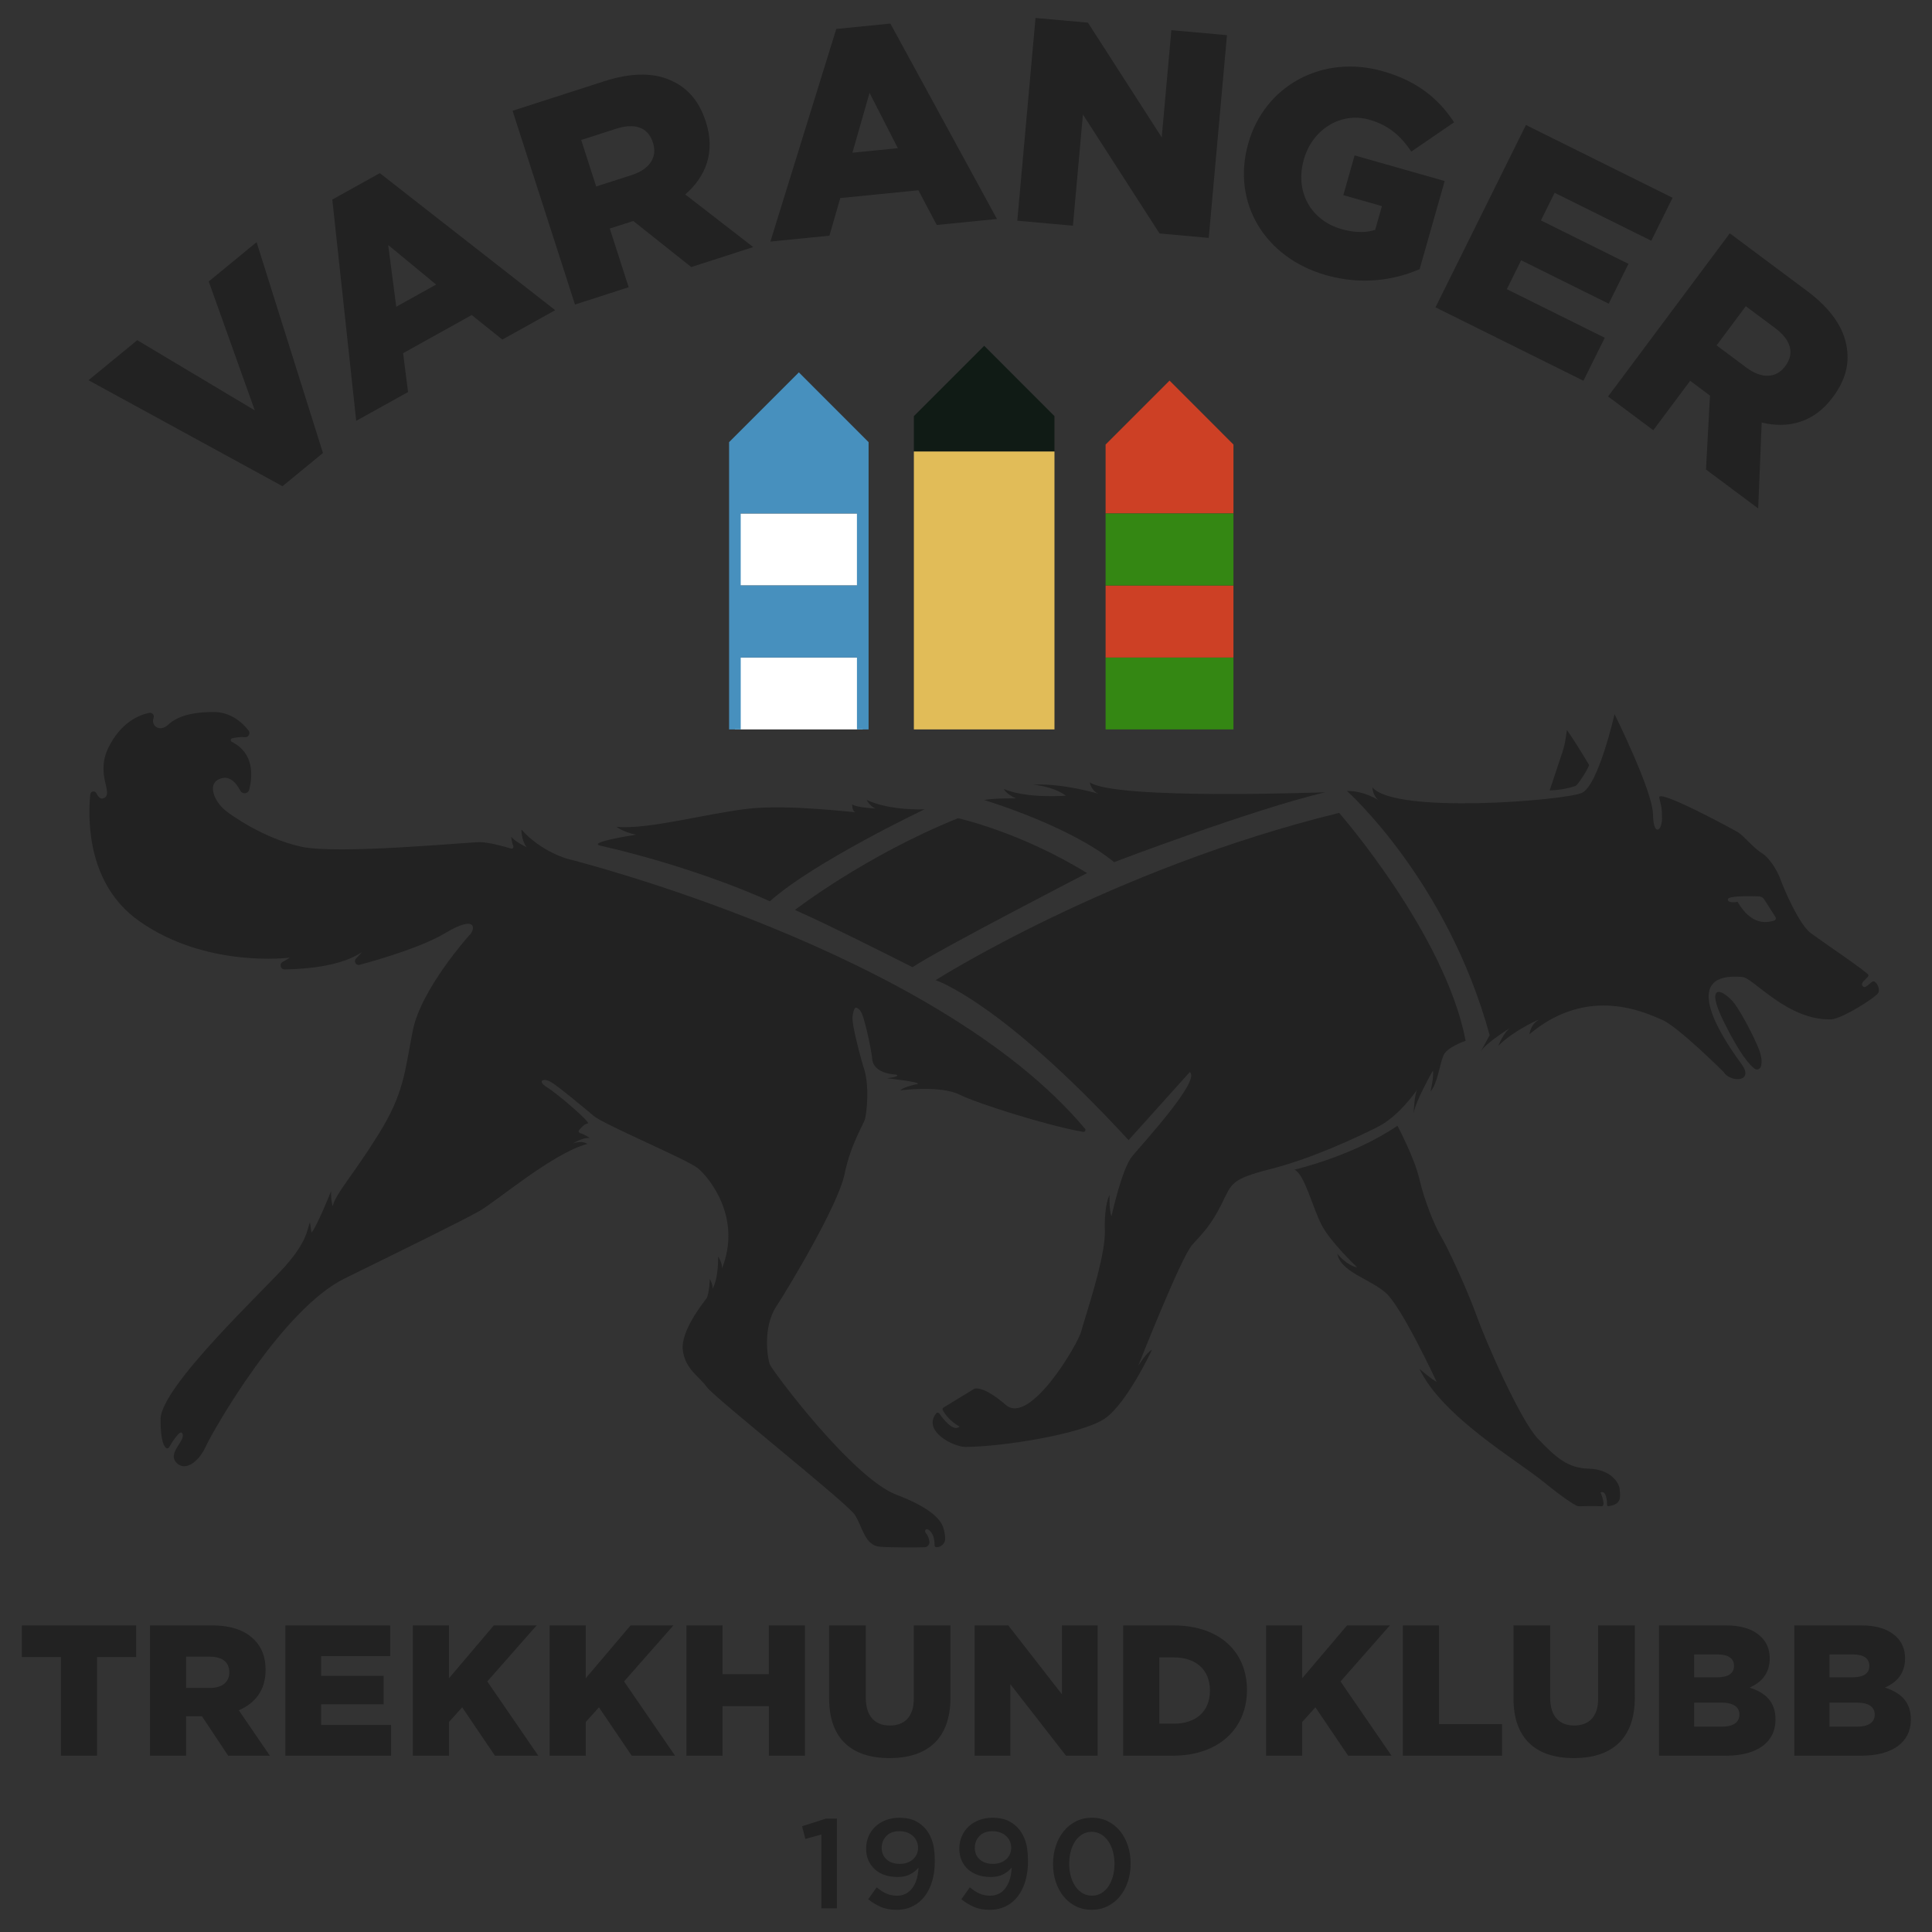 <?xml version="1.0" encoding="utf-8"?>
<!-- Generator: Adobe Illustrator 25.2.0, SVG Export Plug-In . SVG Version: 6.00 Build 0)  -->
<svg version="1.1" id="Layer_1" xmlns="http://www.w3.org/2000/svg" xmlns:xlink="http://www.w3.org/1999/xlink" x="0px" y="0px"
	 viewBox="0 0 1024 1024" style="enable-background:new 0 0 1024 1024;" xml:space="preserve">
<rect x="0" y="0" width="1024" height="1024" fill="#333333" stroke="none"/>
<style type="text/css">
	.st0{clip-path:url(#SVGID_2_);fill:#222222;}
	.st1{fill:#CD4025;}
	.st2{fill:#348713;}
	.st3{fill:#101B15;}
	.st4{fill:#E1BC58;}
	.st5{fill:#FFFFFF;}
	.st6{fill:#4790BE;}
	.st7{clip-path:url(#SVGID_4_);fill:#222222;}
</style>
<g>
	<defs>
		<rect id="SVGID_1_" x="11.6" y="9.51" width="1001.18" height="1002.72"/>
	</defs>
	<clipPath id="SVGID_2_">
		<use xlink:href="#SVGID_1_"  style="overflow:visible;"/>
	</clipPath>
	<path class="st0" d="M913.51,526.61c2.54,1.55,4.46,3.48,5.91,5.45c3.84,5.2,10.37,17.73,12.81,24.01c1.75,4.52,1.6,7.44,1.09,9.17
		c-0.42,1.45-2.13,2.05-3.36,1.18c-2.58-1.85-7.56-7.4-15.81-23.86C905.5,525.35,909.84,524.38,913.51,526.61"/>
	<path class="st0" d="M940.27,487.97c-3.77,1.02-11.76,2.9-19.33-9.99c0,0-5.16,1.09-5.16-1.31c0-1.96,12.03-1.74,16.48-1.59
		c1.07,0.03,2.04,0.56,2.65,1.44c0.62,0.89,1.56,2.31,2.94,4.53c1.49,2.4,2.52,3.96,3.17,4.94
		C941.52,486.72,941.15,487.73,940.27,487.97 M993.01,520.13c-1.46-0.1-4.26,4.57-5.82,2.49c-1.56-2.08,3.43-4.36,3.12-5.82
		c-0.31-1.45-24.11-17.46-30.45-22.13c-6.34-4.68-14.24-23.28-16.21-28.68c-1.98-5.4-6.24-11.74-9.98-13.92
		c-3.74-2.18-9.77-9.25-12.26-10.8c-2.49-1.56-43.08-23.53-41.98-18.5c1.43,6.53,1.35,4.47,1.46,11.01
		c0.1,6.54-4.57,10.08-4.78-2.29c-0.21-12.36-20.37-52.99-20.37-52.99s-8.52,37.82-17.35,41.77c-8.83,3.95-98.71,11.43-110.97-2.91
		c0,0,0,4.26,3.32,6.86c0,0-7.37-5.1-16.83-4.99c0,0,53.2,47.28,75.64,129.47l-4.78,8.73c2.49-4.57,15.79-12.68,15.79-12.68
		c-3.64,2.39-6.44,9.56-6.44,9.56c8.73-8.73,24.42-15.48,20.78-13.3c-3.64,2.18-4.26,7.17-4.26,7.17
		c31.28-26.39,61.82-11.22,70.24-7.69c8.42,3.53,32.73,27.74,32.73,27.74c3.33,5.61,16.63,5.51,9.35-4.36
		c-13.27-18.01-31.59-49.04,0.62-46.03c5.83,0.55,23.86,23.13,46.97,22.44c5.51-0.16,24.42-11.95,25.14-14.35
		C996.44,523.53,994.47,520.23,993.01,520.13"/>
	<path class="st0" d="M702.38,419.91c0,0-110.85,4.2-124.78-5.25c0,0,0.83,4.82,4.99,6.15c0,0-19.33-5.84-34.91-4.9
		c0,0,10.7,0.83,17.25,5.82c0,0-20.68,1.66-32.84-3.54c0,0,0.93,2.49,6.44,4.99c0,0-11.63-0.21-16.98,0.83
		c0,0,45.45,13.61,68.94,32.94C590.49,456.95,663.01,429.31,702.38,419.91"/>
	<path class="st0" d="M318.25,448.22c-7.7-1.77,18.91-5.82,18.91-5.82c-6.86-1.35-10.39-4.16-10.39-4.16
		c16.62,1.56,47.17-6.96,69.41-9.56c22.24-2.6,58.91,2.29,57.15,1.77c-1.77-0.52-1.66-4.17-1.66-4.17
		c1.56,1.65,12.26,2.27,12.26,2.27c-3.3-1.7-4.57-4.55-4.57-4.55c12.78,5.92,30.73,4.93,30.73,4.93s-58.92,28.01-82.06,48.79
		C408.03,477.73,371.73,460.49,318.25,448.22"/>
	<path class="st0" d="M575.07,598.26c0.6,0.72-0.02,1.82-0.95,1.66c-18.62-3.2-55.9-14.96-65.52-19.73
		c-10.24-5.07-31.37-2.3-31.37-2.3c1.35-1.77,8.94-3.32,8.94-3.32c3.12-0.94-15.95-3.07-15.95-3.07c7.95-1.09,4.73-1.92,4.73-1.92
		c-11.22-0.83-12.57-6.24-12.68-8.52c-0.1-2.29-3.95-22.86-6.44-25.56c-2.49-2.7-3.22-1.45-3.95,3.12
		c-0.73,4.57,5.61,26.39,5.61,26.39c3.64,9.77,1.87,24.52,1.04,27.84c-0.83,3.33-7.59,13.3-10.91,29.51
		c-3.33,16.21-29.2,59.43-36.26,70.24c-7.07,10.81-4.68,27.12-3.33,30.55c1.35,3.43,43.8,60.24,67.12,69.1
		c19.69,7.48,23.79,13.98,24.89,17.72c0.58,1.97,0.84,3.67,0.92,5.37c0.12,2.59-2.02,4.73-4.61,4.73c-0.57,0-1.02-0.46-1.01-1.02
		c0.05-1.83-0.21-5.63-2.56-7.77c-1.99-1.82-3.34-0.05-1.82,1.63c1.01,1.12,1.37,2.69,1.62,3.99c0.31,1.62-0.92,3.13-2.58,3.18
		c-4.54,0.15-17.72,0.17-23.57-0.28c-8.1-0.62-9.25-10.49-13.3-16.83c-4.05-6.34-74.6-62.24-78.55-67.85
		c-3.95-5.61-11.43-9.35-12.68-19.53c-1.25-10.18,10.91-25.14,12.47-27.33c1.56-2.18,1.87-10.39,1.87-10.39
		c1.72,3.22,1.45,5.2,1.45,5.2c3.33-6.13,2.91-17.04,2.91-17.04c2.34,3.27,2.04,6.3,2.04,6.3c10.7-26.7-6.5-47.86-12.64-53.06
		c-5.33-4.52-49.8-23.14-55.38-27.85c-4.13-3.48-18.91-15.9-22.86-18.08s-7.17-0.31-1.87,2.91c5.3,3.22,23.9,19.12,21.61,19.22
		c-1.47,0.07-3.38,2.07-4.55,3.49c-0.48,0.58-0.18,1.42,0.55,1.62c2.5,0.69,5.15,2.62,5.15,2.62c-3.74-0.52-9.04,2.87-9.04,2.87
		c5.19-1.87,7.69,0.21,7.69,0.21c-18.29,4.88-48,30.34-57.15,35.54c-9.15,5.19-38.13,19.43-71.39,35.74
		c-33.25,16.31-69.82,80.63-73.77,89.25c-3.95,8.62-11.43,13.41-15.79,8.1c-4.36-5.3,5.76-11.61,3.33-15.38
		c-1.21-1.87-5.81,5.63-6.99,7.63c-0.25,0.41-0.75,0.62-1.19,0.43c-1.22-0.52-3.25-3.22-3.25-15.33c0-17.35,55.69-69.2,66.6-81.77
		c10.91-12.57,10.98-18.25,12.57-22.76l0.83,5.61c3.01-3.53,10.39-22.03,10.39-22.03c-0.13,5.36,0.83,7.9,0.83,7.9
		c1.97-7.17,10.6-16,24.31-38.03c13.72-22.03,13.82-33.15,18.18-55.07c4.36-21.93,29.82-50.29,29.82-50.29
		c3.33-2.91,4.68-11.64-12.68-1.25c-11.8,7.07-32.96,13.43-45.3,16.79c-1.97,0.54-3.37-1.89-1.93-3.34
		c1.83-1.84,3.07-3.37,3.07-3.37c-10.46,7.14-28.04,8.92-40.9,9.17c-2.28,0.04-3.01-3.04-0.98-4.08c2.3-1.17,3.65-2.18,3.65-2.18
		s-44.37,5.82-80.01-19.53c-26.53-18.87-27.15-51.5-25.73-66.96c0.16-1.78,2.55-2.18,3.32-0.56c1,2.11,2.42,3.49,4.33,2.27
		c4.53-2.9-4.99-12.47,2.08-26.7c6.56-13.21,16.07-17.11,21.52-18.25c1.48-0.31,2.87,1.09,2.35,2.52c-1.69,4.67,3.5,7.55,7.31,4.09
		c2.99-2.72,8.62-7.07,24.42-7.07c8.9,0,14.96,5.21,18.56,9.76c1.19,1.51-0.01,3.8-1.93,3.59c-2.44-0.26-4.94,0.16-6.75,0.6
		c-0.9,0.22-1.02,1.45-0.19,1.86c11.86,5.98,11.12,17.91,9.23,25.38c-0.57,2.26-3.63,2.56-4.71,0.5c-2.28-4.36-6.22-8.95-11.92-5.75
		c-5.15,2.89-2,11.26,3.95,16.21c2.41,2,19.74,14.65,40.11,19.22c19.17,4.3,88.42-2.39,94.76-2.39c4.62,0,12.6,2.21,16.6,3.41
		c0.81,0.24,1.53-0.57,1.2-1.35c-1.01-2.41-1.07-4.97-1.07-4.97c1.45,2.39,8.11,5.61,8.11,5.61c-2.91-3.95-2.7-9.35-2.7-9.35
		c10.6,11.95,24.73,15.59,24.73,15.59S496,503.83,575.07,598.26"/>
	<path class="st0" d="M421.33,482.3c0,0,36.99-28.68,86.45-48.63c0,0,33.04,7.27,68.37,29.09c0,0-79.65,41.11-92.48,49.88
		C483.67,512.65,438.99,489.99,421.33,482.3"/>
	<path class="st0" d="M821.36,418.92c0,0,6.58,0,13.29-2.21c0.55-0.18,1.03-0.53,1.38-0.99c1.3-1.7,4.6-6.22,6.25-10.18
		c0,0-5.61-9.77-11.78-18.63l-0.65,4.37c-0.39,2.63-1.01,5.21-1.85,7.73L821.36,418.92z"/>
	<path class="st0" d="M598.17,604.29l32.42-36.06c6.12,4.23-25.04,37.93-30.55,44.68c-5.51,6.75-10.91,31.69-10.91,31.69
		c-1.35-2.81-1.04-11.22-1.04-11.22s-2.91,4.68-2.49,18.91c0.42,14.24-10.7,46.24-12.47,53.2c-1.77,6.96-27.22,50.18-40,39.17
		s-16.83-8.52-16.83-8.52l-16.22,9.89c-0.46,0.28-0.63,0.88-0.38,1.36c3.23,5.95,8.91,8.7,8.91,8.7c-3.29,3.12-8.81-4.1-10.77-6.93
		c-0.37-0.54-1.18-0.6-1.59-0.09c-7.64,9.56,9.44,17.82,15.27,17.82c19.64,0,62.13-6.86,73.98-14.96
		c11.84-8.1,25.04-36.47,25.04-36.47c-3.12,1.56-7.27,8.52-7.27,8.52s22.65-57.57,28.57-64.11c5.92-6.55,10.08-10.6,15.59-21.61
		c5.51-11.02,4.57-13.2,26.19-18.7c21.61-5.51,45.2-16.52,56.73-22.34c11.53-5.82,20.78-19.74,20.78-19.74
		c-1.45,2.49-1.87,12.68-1.87,12.68c0.83-6.34,10.18-22.65,10.18-22.65c0.73,2.7-1.25,11.02-1.25,11.02
		c3.74-4.16,4.88-14.55,6.86-19.12c1.97-4.57,11.78-7.76,11.78-7.76c-10.81-56.52-67.05-120.81-67.05-120.81
		c-121.08,29.65-213.91,88.67-213.91,88.67S530.01,530.31,598.17,604.29"/>
	<path class="st0" d="M686.08,619.94c0,0,30.89-7.07,54.59-23.28c0,0,9,16.9,11.64,28.26c2.63,11.36,7.9,24.52,11.64,30.75
		c3.74,6.24,13.86,28.26,18.84,42.12c4.99,13.86,23,55,32.42,64.84c9.42,9.84,15.65,15.52,26.88,15.79
		c11.22,0.28,16.07,7.2,16.35,10.8c0.27,3.5,1.58,8.18-5.96,9.07c-0.36,0.04-0.68-0.21-0.68-0.58c-0.02-2.02-0.35-7.97-3.47-6.7
		c0,0,3.26,7.63,0.35,7.35c-2.4-0.23-9.29-0.08-11.62-0.02c-0.55,0.02-1.09-0.1-1.58-0.36c-1.77-0.92-6.74-3.91-17.49-12.65
		c-14.13-11.5-53.61-34.5-65.67-59.85c0,0,6.06,5.34,9.14,6.93c0,0-18.42-39.62-26.88-47.1c-8.45-7.48-23.97-11.08-25.77-20.78
		c0,0,4.99,6.23,10.53,7.2c0,0-13.99-13.16-18.84-22.44S691.46,622.3,686.08,619.94"/>
</g>
<polygon class="st1" points="653.76,235.62 653.76,272.15 585.99,272.15 585.99,235.62 619.89,201.72 "/>
<rect x="585.99" y="348.44" class="st2" width="67.76" height="38.17"/>
<rect x="585.99" y="310.32" class="st1" width="67.76" height="38.17"/>
<rect x="585.99" y="272.15" class="st2" width="67.76" height="38.17"/>
<polygon class="st3" points="558.89,220.56 558.89,239.31 484.37,239.31 484.37,220.56 521.65,183.28 "/>
<polygon class="st4" points="484.37,239.31 484.37,288.43 484.37,337.49 484.37,337.55 484.37,386.61 558.89,386.61 558.89,337.55 
	558.89,337.49 558.89,288.43 558.89,239.31 "/>
<rect x="389.51" y="348.44" class="st5" width="67.76" height="38.17"/>
<rect x="389.51" y="272.15" class="st5" width="67.76" height="38.17"/>
<path class="st6" d="M423.41,197.36l-36.98,36.98v152.26h6.17v-38.12h61.6v38.12h6.17V234.35L423.41,197.36z M392.59,310.32v-38.17
	h61.6v38.17H392.59z"/>
<g>
	<defs>
		<rect id="SVGID_3_" x="11.6" y="9.51" width="1001.18" height="1002.72"/>
	</defs>
	<clipPath id="SVGID_4_">
		<use xlink:href="#SVGID_3_"  style="overflow:visible;"/>
	</clipPath>
	<path class="st7" d="M969.67,915.16v-12.72h14.6c6.41,0,9.37,2.47,9.37,6.21v0.2c0,4.04-3.35,6.31-9.17,6.31H969.67z
		 M969.67,889.02v-12.13h12.43c5.72,0,8.68,2.17,8.68,5.92v0.2c0,4.04-3.26,6.02-9.07,6.02H969.67z M951.03,930.55h35.61
		c16.47,0,26.14-7.2,26.14-19.04v-0.2c0-9.37-5.33-14.11-13.71-16.87c6.12-2.66,10.65-7.4,10.65-15.39v-0.2
		c0-4.73-1.68-8.38-4.44-11.15c-4.04-4.04-10.16-6.21-18.84-6.21h-35.41V930.55z M897.94,915.16v-12.72h14.6
		c6.41,0,9.37,2.47,9.37,6.21v0.2c0,4.04-3.35,6.31-9.17,6.31H897.94z M897.94,889.02v-12.13h12.43c5.72,0,8.68,2.17,8.68,5.92v0.2
		c0,4.04-3.26,6.02-9.07,6.02H897.94z M879.3,930.55h35.61c16.47,0,26.14-7.2,26.14-19.04v-0.2c0-9.37-5.33-14.11-13.71-16.87
		c6.12-2.66,10.65-7.4,10.65-15.39v-0.2c0-4.73-1.68-8.38-4.44-11.15c-4.04-4.04-10.16-6.21-18.84-6.21H879.3V930.55z
		 M834.14,931.83c19.63,0,32.35-9.77,32.35-32.06V861.5h-19.43v38.86c0,9.67-5.03,14.2-12.72,14.2c-7.69,0-12.72-4.73-12.72-14.7
		V861.5h-19.43v38.77C802.18,921.87,814.51,931.83,834.14,931.83 M743.55,930.55h52.58v-16.77h-33.44V861.5h-19.14V930.55z
		 M671.06,930.55h19.14V912.7l7-7.79l17.36,25.65h22.98l-27.03-39.36l26.14-29.69h-22.69l-23.77,28.01V861.5h-19.14V930.55z
		 M614.45,913.58v-35.12h7.79c11.44,0,19.04,6.41,19.04,17.46v0.2c0,11.15-7.6,17.46-19.04,17.46H614.45z M595.31,930.55h26.24
		c24.86,0,39.36-14.8,39.36-34.72v-0.2c0-19.93-14.3-34.13-38.96-34.13h-26.63V930.55z M516.57,930.55h18.94v-37.88L565,930.55
		h16.77V861.5h-18.94V898l-28.41-36.5h-17.85V930.55z M471.41,931.83c19.63,0,32.35-9.77,32.35-32.06V861.5h-19.43v38.86
		c0,9.67-5.03,14.2-12.72,14.2c-7.69,0-12.72-4.73-12.72-14.7V861.5h-19.43v38.77C439.45,921.87,451.78,931.83,471.41,931.83
		 M363.81,930.55h19.14v-26.24h24.56v26.24h19.14V861.5h-19.14v25.84h-24.56V861.5h-19.14V930.55z M291.32,930.55h19.14V912.7
		l7-7.79l17.36,25.65h22.98l-27.03-39.36l26.14-29.69h-22.69l-23.77,28.01V861.5h-19.14V930.55z M218.83,930.55h19.14V912.7l7-7.79
		l17.36,25.65h22.98l-27.03-39.36l26.14-29.69h-22.69l-23.77,28.01V861.5h-19.14V930.55z M151.24,930.55h56.03v-16.28h-37.09v-10.95
		h33.14v-15.09h-33.14v-10.46h36.6V861.5h-55.53V930.55z M98.64,894.64v-16.57h12.53c6.41,0,10.36,2.76,10.36,8.19v0.2
		c0,5.03-3.75,8.19-10.26,8.19H98.64z M79.5,930.55h19.14v-20.91h8.19h0.2l13.91,20.91h22.1l-16.47-24.07
		c8.58-3.65,14.2-10.65,14.2-21.21v-0.2c0-6.81-2.07-12.13-6.12-16.08c-4.64-4.73-11.94-7.5-22.49-7.5H79.5V930.55z M32.31,930.55
		h19.14v-52.28h20.71V861.5H11.6v16.77h20.71V930.55z"/>
	<path class="st7" d="M589.86,981.29c-0.56-2.07-1.37-3.86-2.43-5.39c-1.06-1.53-2.33-2.74-3.81-3.64c-1.48-0.9-3.15-1.35-4.99-1.35
		c-1.84,0-3.5,0.44-4.96,1.32s-2.71,2.07-3.74,3.57c-1.03,1.51-1.83,3.29-2.39,5.36c-0.56,2.07-0.84,4.27-0.84,6.61
		c0,2.38,0.28,4.6,0.84,6.64c0.56,2.05,1.37,3.84,2.43,5.39c1.06,1.55,2.33,2.76,3.81,3.64c1.48,0.88,3.14,1.31,4.99,1.31
		c1.84,0,3.5-0.44,4.96-1.31c1.46-0.88,2.71-2.08,3.74-3.61c1.03-1.53,1.83-3.31,2.39-5.36c0.56-2.04,0.84-4.24,0.84-6.57
		S590.42,983.36,589.86,981.29 M597.78,997.3c-0.99,2.99-2.38,5.58-4.18,7.79c-1.8,2.2-3.97,3.94-6.51,5.22
		c-2.54,1.28-5.36,1.92-8.46,1.92s-5.91-0.63-8.43-1.89c-2.52-1.26-4.68-2.99-6.47-5.19c-1.8-2.2-3.18-4.78-4.15-7.75
		c-0.96-2.97-1.45-6.13-1.45-9.5c0-3.37,0.49-6.55,1.48-9.54c0.99-2.99,2.38-5.58,4.18-7.79c1.8-2.2,3.97-3.94,6.51-5.22
		c2.54-1.28,5.36-1.92,8.46-1.92s5.91,0.63,8.43,1.89c2.52,1.26,4.67,2.99,6.47,5.19c1.8,2.2,3.18,4.79,4.15,7.75
		c0.96,2.97,1.45,6.13,1.45,9.51C599.27,991.13,598.77,994.31,597.78,997.3 M535.25,975.87c-0.47-1.05-1.14-1.98-2-2.77
		c-0.86-0.79-1.89-1.4-3.11-1.85s-2.57-0.68-4.06-0.68c-2.98,0-5.29,0.85-6.94,2.56c-1.65,1.71-2.47,3.8-2.47,6.27
		c0,2.52,0.87,4.56,2.6,6.13c1.74,1.58,4.09,2.36,7.07,2.36c1.49,0,2.83-0.23,4.02-0.68c1.2-0.45,2.21-1.07,3.05-1.85
		c0.84-0.79,1.47-1.7,1.9-2.73c0.43-1.03,0.64-2.13,0.64-3.3C535.96,978.08,535.73,976.92,535.25,975.87 M543.48,996.93
		c-0.92,3.15-2.25,5.86-3.98,8.13s-3.85,4.03-6.37,5.29c-2.52,1.26-5.35,1.89-8.5,1.89c-3.28,0-6.11-0.52-8.5-1.57
		c-2.38-1.05-4.58-2.4-6.61-4.04l4.52-6.32c1.8,1.53,3.54,2.65,5.22,3.37c1.69,0.72,3.54,1.08,5.56,1.08c1.75,0,3.31-0.36,4.69-1.08
		c1.37-0.72,2.54-1.75,3.5-3.08c0.96-1.33,1.72-2.91,2.26-4.74c0.54-1.83,0.85-3.83,0.95-5.99c-1.17,1.44-2.66,2.63-4.49,3.57
		c-1.82,0.94-4.01,1.41-6.57,1.41c-2.52,0-4.8-0.35-6.84-1.04c-2.04-0.7-3.8-1.71-5.26-3.03c-1.46-1.33-2.6-2.91-3.4-4.75
		c-0.81-1.84-1.21-3.91-1.21-6.2c0-2.34,0.43-4.5,1.28-6.5c0.85-2,2.06-3.73,3.61-5.19c1.55-1.46,3.4-2.61,5.56-3.44
		c2.16-0.83,4.54-1.25,7.15-1.25c2.97,0,5.47,0.42,7.52,1.25c2.04,0.83,3.9,2.08,5.56,3.74c1.75,1.75,3.14,4.04,4.18,6.84
		c1.03,2.81,1.55,6.55,1.55,11.22C544.86,990.3,544.4,993.79,543.48,996.93 M485.87,975.87c-0.47-1.05-1.14-1.98-1.99-2.77
		c-0.86-0.79-1.9-1.4-3.11-1.85c-1.22-0.45-2.57-0.68-4.06-0.68c-2.97,0-5.29,0.85-6.93,2.56c-1.65,1.71-2.47,3.8-2.47,6.27
		c0,2.52,0.87,4.56,2.6,6.13c1.74,1.58,4.09,2.36,7.07,2.36c1.49,0,2.83-0.23,4.03-0.68c1.19-0.45,2.21-1.07,3.04-1.85
		c0.84-0.79,1.47-1.7,1.9-2.73c0.43-1.03,0.64-2.13,0.64-3.3C486.58,978.08,486.35,976.92,485.87,975.87 M494.1,996.93
		c-0.92,3.15-2.25,5.86-3.98,8.13c-1.73,2.27-3.86,4.03-6.37,5.29c-2.52,1.26-5.35,1.89-8.5,1.89c-3.28,0-6.11-0.52-8.49-1.57
		c-2.38-1.05-4.58-2.4-6.61-4.04l4.52-6.32c1.8,1.53,3.54,2.65,5.22,3.37c1.69,0.72,3.54,1.08,5.56,1.08c1.75,0,3.31-0.36,4.69-1.08
		c1.37-0.72,2.54-1.75,3.5-3.08c0.97-1.33,1.72-2.91,2.26-4.74c0.54-1.83,0.85-3.83,0.94-5.99c-1.17,1.44-2.66,2.63-4.48,3.57
		c-1.82,0.94-4.01,1.41-6.58,1.41c-2.52,0-4.8-0.35-6.84-1.04c-2.05-0.7-3.8-1.71-5.26-3.03c-1.46-1.33-2.6-2.91-3.41-4.75
		c-0.81-1.84-1.21-3.91-1.21-6.2c0-2.34,0.43-4.5,1.28-6.5c0.85-2,2.06-3.73,3.61-5.19c1.55-1.46,3.41-2.61,5.56-3.44
		c2.16-0.83,4.54-1.25,7.15-1.25c2.97,0,5.47,0.42,7.52,1.25c2.04,0.83,3.9,2.08,5.56,3.74c1.75,1.75,3.15,4.04,4.18,6.84
		c1.04,2.81,1.55,6.55,1.55,11.22C495.48,990.3,495.02,993.79,494.1,996.93 M437.78,963.9h5.8v47.53h-8.22v-39.1l-8.5,2.36
		l-1.75-6.74L437.78,963.9z"/>
	<path class="st7" d="M909.83,183.05l15.48-20.75L941,174c8.03,5.99,10.39,13.14,5.32,19.93l-0.18,0.25
		c-4.7,6.3-12.34,6.75-20.5,0.67L909.83,183.05z M852.31,210.14l23.97,17.88l19.54-26.19l10.26,7.65l0.25,0.18l-2.12,39.19
		l27.67,20.64l1.86-45.54c14.16,3.45,27.74-0.07,37.6-13.29l0.18-0.25c6.36-8.53,8.74-17.13,7.36-25.85
		c-1.38-10.26-7.94-20.54-21.16-30.4l-40.89-30.5L852.31,210.14z M760.84,162.89l78.42,38.91l11.3-22.78l-51.91-25.75l7.6-15.33
		l46.39,23.02l10.48-21.12l-46.39-23.02l7.26-14.64l51.22,25.42l11.3-22.78l-77.73-38.57L760.84,162.89z M702.82,145.84
		c18.83,5.35,36.08,2.72,49.62-3.2l13.27-46.7l-47.74-13.57l-5.98,21.05l20.46,5.82l-3.58,12.6c-5.1,1.59-10.86,1.56-17.83-0.42
		c-16.46-4.68-24.76-20.01-19.99-36.77l0.08-0.3c4.51-15.87,19.65-25.18,34.63-20.92c10.23,2.91,16.63,8.57,22.27,16.91l22.67-15.51
		c-8.27-12.61-19.57-21.91-37.81-27.09c-32.17-9.14-62.63,7.84-71.23,38.08l-0.08,0.3C652.66,107.55,670.5,136.65,702.82,145.84
		 M539.19,116.97l29.48,2.65l5.3-58.95l40.6,63.07l26.09,2.35l9.66-107.45l-29.47-2.65l-5.11,56.8l-39.1-60.77l-27.79-2.5
		L539.19,116.97z M451.8,80.95l9.07-31.73l15.01,29.33L451.8,80.95z M408.32,128.04l31.29-3.12l5.76-19.93l41.41-4.13l9.73,18.39
		l31.9-3.18L471.92,12.49l-28.68,2.86L408.32,128.04z M315.99,98.84l-7.94-24.64l18.63-6c9.53-3.07,16.73-0.86,19.33,7.21l0.1,0.3
		c2.41,7.48-1.65,13.97-11.33,17.09L315.99,98.84z M304.75,161.41l28.46-9.17l-10.02-31.1l12.18-3.92l0.29-0.1l30.71,24.43
		l32.86-10.59l-36.03-27.9c11.01-9.54,16.02-22.65,10.96-38.35l-0.09-0.29c-3.26-10.12-8.9-17.05-16.8-20.98
		c-9.16-4.82-21.34-5.43-37.04-0.37l-48.56,15.65L304.75,161.41z M210.02,162.58l-4.27-32.72l25.41,20.96L210.02,162.58z
		 M188.8,223.06l27.48-15.28l-2.63-20.58l36.37-20.22l16.23,13.01l28.02-15.58l-92.95-72.64l-25.19,14.01L188.8,223.06z
		 M149.73,257.7l21.44-17.61L136,128.35l-25.37,20.84l24.41,68.31l-62.28-37.2l-25.84,21.23L149.73,257.7z"/>
</g>
</svg>
